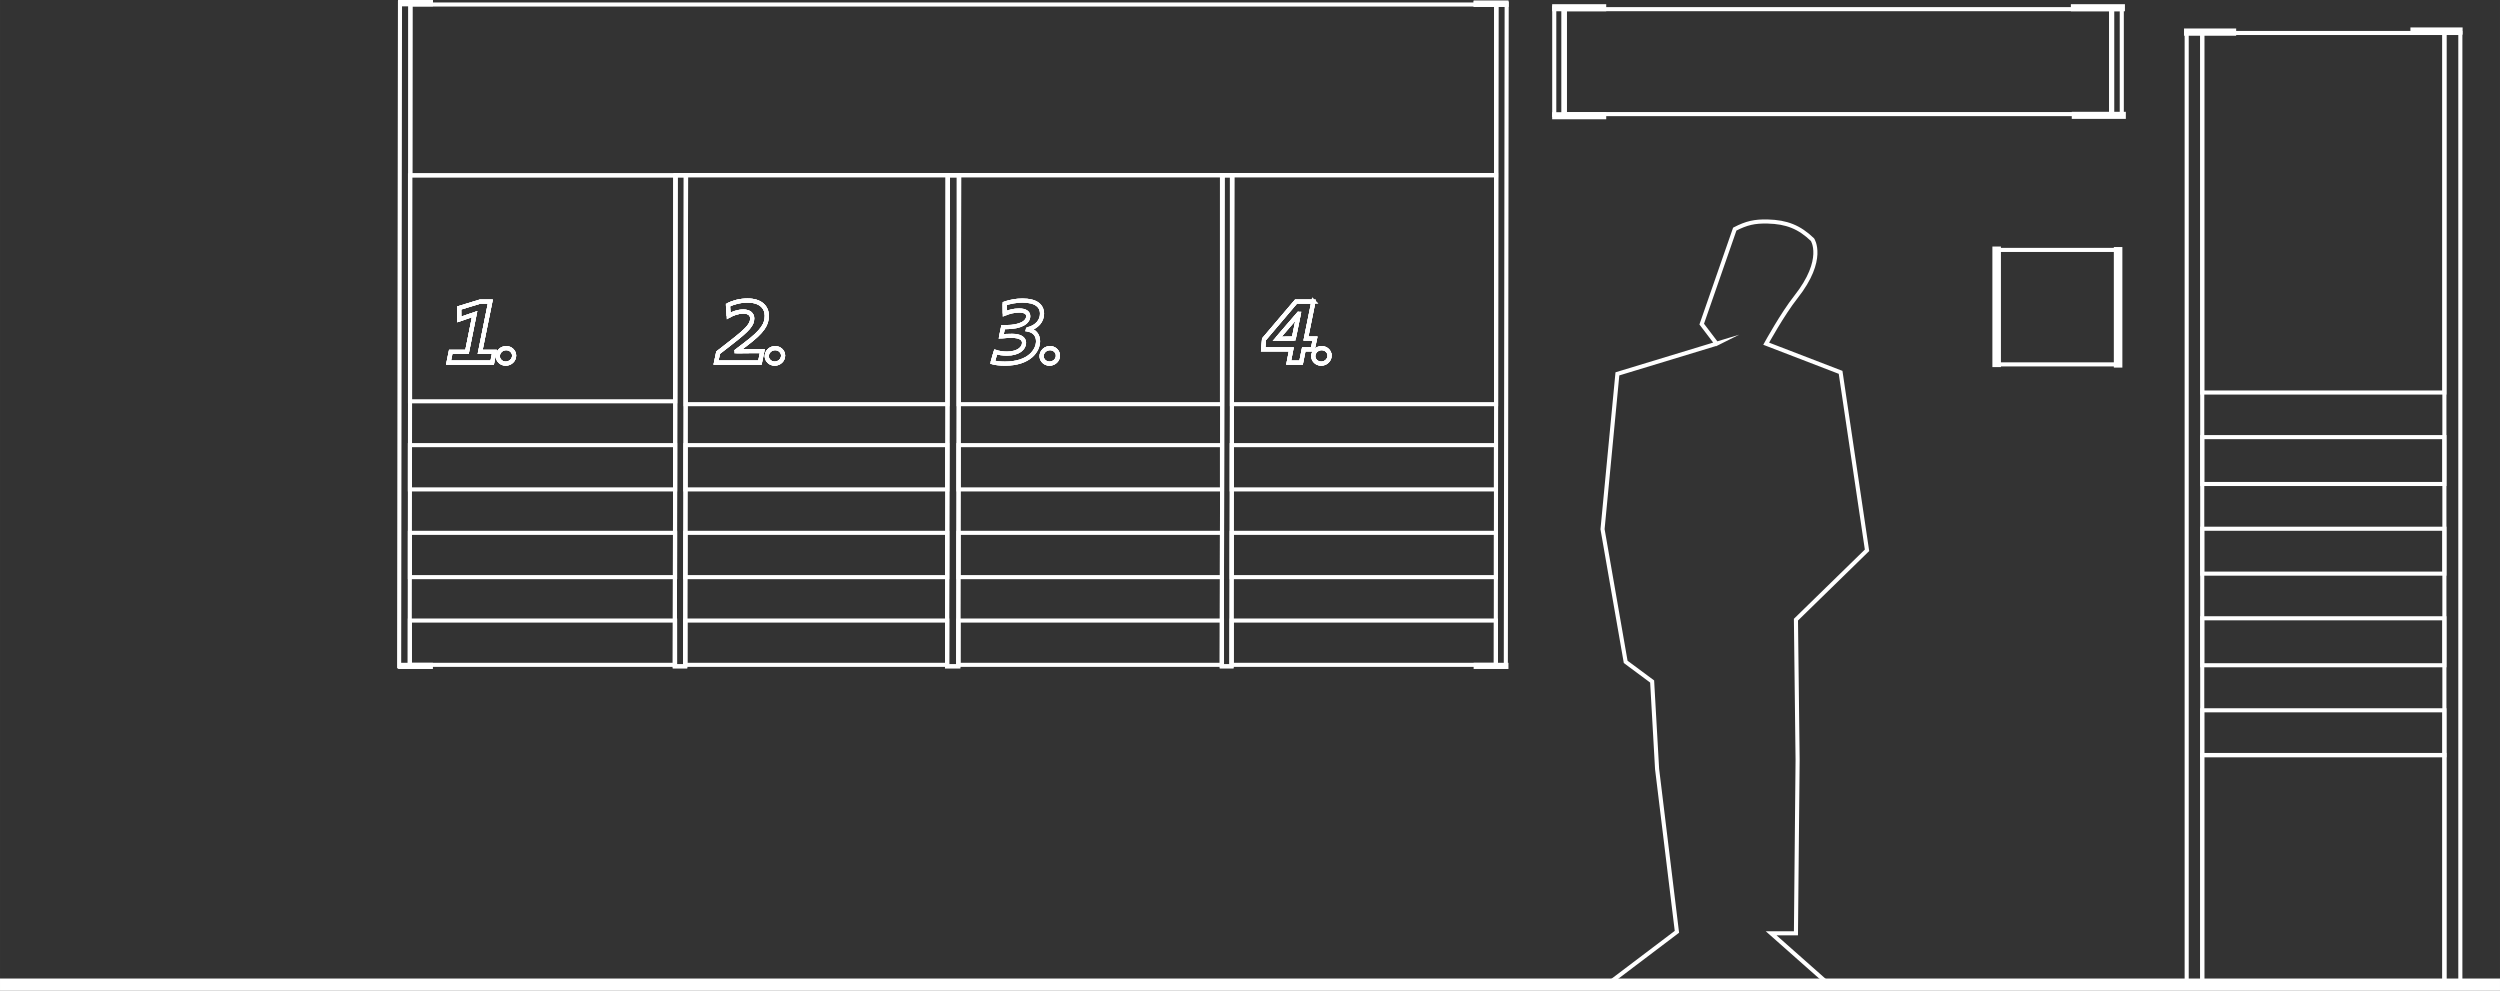 <?xml version="1.0" encoding="UTF-8"?>
<!DOCTYPE svg PUBLIC "-//W3C//DTD SVG 1.1//EN" "http://www.w3.org/Graphics/SVG/1.1/DTD/svg11.dtd">
<!-- Creator: CorelDRAW 2017 -->
<svg xmlns="http://www.w3.org/2000/svg" xml:space="preserve" width="161.542mm" height="64.024mm" version="1.1" style="shape-rendering:geometricPrecision; text-rendering:geometricPrecision; image-rendering:optimizeQuality; fill-rule:evenodd; clip-rule:evenodd"
viewBox="0 0 87367.02 34626.31"
 xmlns:xlink="http://www.w3.org/1999/xlink">
 <rect x="0" y="0" width="87367.02" height="34626.31" fill="#333333" stroke="none"/>
 <defs>
  <style type="text/css">
   <![CDATA[
    .str3 {stroke:white;stroke-width:429.26;stroke-miterlimit:3.864}
    .str0 {stroke:white;stroke-width:143.1;stroke-miterlimit:22.926}
    .str2 {stroke:white;stroke-width:143.1;stroke-miterlimit:10}
    .str1 {stroke:white;stroke-width:143.1;stroke-miterlimit:3.864}
    .fil0 {fill:none;fill-rule:nonzero}
   ]]>
  </style>
 </defs>
 <g id="Ebene_x0020_1">
  <polygon class="fil0 str0" points="69801.95,8733.75 74012.23,8733.75 74012.23,12734.19 69801.95,12734.19 "/>
  <polygon class="fil0 str0" points="73943.11,8704.77 74098.71,8704.77 74098.71,12774.54 73943.11,12774.54 "/>
  <polygon class="fil0 str0" points="69699.35,8687.03 69854.46,8687.03 69854.46,12757.28 69699.35,12757.28 "/>
  <polygon class="fil0 str0" points="76961.23,1152.41 85424.03,1152.41 85424.03,13717.53 76961.23,13717.53 "/>
  <polygon class="fil0 str0" points="76961.23,15276.16 85424.03,15276.16 85424.03,16913.86 76961.23,16913.86 "/>
  <polygon class="fil0 str0" points="76961.23,18477.84 85424.03,18477.84 85424.03,20046.8 76961.23,20046.8 "/>
  <polygon class="fil0 str0" points="76961.23,21607.21 85424.03,21607.21 85424.03,23248.31 76961.23,23248.31 "/>
  <polygon class="fil0 str0" points="76961.23,26384.72 85424.03,26384.72 85424.03,34378.12 76961.23,34378.12 "/>
  <polygon class="fil0 str0" points="76961.23,24822.63 85424.03,24822.63 85424.03,26393.91 76961.23,26393.91 "/>
  <polygon class="fil0 str0" points="76417.64,1152.41 76961.23,1152.41 76961.23,34342.32 76417.64,34342.32 "/>
  <polygon class="fil0 str0" points="85424.03,1152.41 85981.35,1152.41 85981.35,34342.32 85424.03,34342.32 "/>
  <polygon class="fil0 str0" points="84308.45,1030.29 85988.87,1030.29 85988.87,1139.7 84308.45,1139.7 "/>
  <polygon class="fil0 str0" points="76396.38,1067.12 78075.45,1067.12 78075.45,1177.18 76396.38,1177.18 "/>
  <polygon class="fil0 str0" points="14323.97,21686.17 23593.04,21686.17 23593.04,23233.93 14323.97,23233.93 "/>
  <polygon class="fil0 str0" points="14323.97,18621.22 23593.04,18621.22 23593.04,20169.08 14323.97,20169.08 "/>
  <polygon class="fil0 str0" points="14323.97,15555.88 23592.99,15555.88 23592.99,17103.42 14323.97,17103.42 "/>
  <polygon class="fil0 str0" points="43051.2,6117.15 52282.79,6117.15 52282.79,14124.46 43051.2,14124.46 "/>
  <polygon class="fil0 str0" points="14328.4,6127.53 23595.75,6127.53 23595.75,14024.24 14328.4,14024.24 "/>
  <polygon class="fil0 str0" points="23960.16,6117.15 33110.3,6117.15 33110.3,14124.46 23960.16,14124.46 "/>
  <polygon class="fil0 str0" points="33501.76,6117.15 42704.04,6117.15 42704.04,14124.46 33501.76,14124.46 "/>
  <polygon class="fil0 str0" points="14337.71,157.54 52282.79,157.54 52282.79,6127.53 14337.71,6127.53 "/>
  <polygon class="fil0 str0" points="52301.34,141.32 52653.58,141.32 52624.11,23285.25 52272.57,23285.25 "/>
  <polygon class="fil0 str0" points="23611.21,6117.15 23974.82,6117.15 23945.5,23285.25 23581.74,23285.25 "/>
  <polygon class="fil0 str1" points="23611.21,6127.53 23974.82,6127.53 23945.5,23285.25 23581.74,23285.25 "/>
  <polygon class="fil0 str0" points="33125.88,6117.15 33518.41,6117.15 33488.13,23285.25 33096.13,23285.25 "/>
  <polygon class="fil0 str1" points="33125.88,6127.53 33518.41,6127.53 33488.13,23285.25 33096.13,23285.25 "/>
  <polygon class="fil0 str0" points="42726.91,6117.15 43066.45,6117.15 43036.81,23285.25 42697.49,23285.25 "/>
  <polygon class="fil0 str1" points="42726.91,6127.53 43066.45,6127.53 43036.81,23285.25 42697.49,23285.25 "/>
  <polygon class="fil0 str0" points="13978.05,103.35 14347.01,103.35 14317.53,23285.25 13948.58,23285.25 "/>
  <polygon class="fil0 str0" points="13984.06,71.55 15057.45,71.55 15057.45,144.84 13984.06,144.84 "/>
  <polygon class="fil0 str1" points="13984.06,71.55 15057.45,71.55 15057.45,144.84 13984.06,144.84 "/>
  <polygon class="fil0 str0" points="51570.51,95.29 52643.85,95.29 52643.85,168.42 51570.51,168.42 "/>
  <polygon class="fil0 str1" points="51570.51,95.29 52643.85,95.29 52643.85,168.42 51570.51,168.42 "/>
  <polygon class="fil0 str0" points="17277.3,12294.98 16780.49,12294.98 17135.22,10539.11 16780.49,10539.11 16047.12,10762.64 16050.63,11162.75 16585.57,10979.02 16321.54,12294.98 15751.5,12294.98 15675.35,12671.94 17200.66,12671.94 "/>
  <polygon class="fil0 str2" points="17277.3,12294.98 16780.49,12294.98 17135.22,10539.11 16780.49,10539.11 16047.12,10762.64 16050.63,11162.75 16585.57,10979.02 16321.54,12294.98 15751.5,12294.98 15675.35,12671.94 17200.66,12671.94 "/>
  <polygon class="fil0 str0" points="17277.3,12294.98 16780.49,12294.98 17135.22,10539.11 16780.49,10539.11 16047.12,10762.64 16050.63,11162.75 16585.57,10979.02 16321.54,12294.98 15751.5,12294.98 15675.35,12671.94 17200.66,12671.94 "/>
  <polygon class="fil0 str1" points="17277.3,12294.98 16780.49,12294.98 17135.22,10539.11 16780.49,10539.11 16047.12,10762.64 16050.63,11162.75 16585.57,10979.02 16321.54,12294.98 15751.5,12294.98 15675.35,12671.94 17200.66,12671.94 "/>
  <path class="fil0 str0" d="M17967.24 12425.7c0,-136.51 -119.31,-259.33 -276.91,-259.33 -157.92,0 -294.32,122.82 -294.32,282.42 0,136.24 118.98,259.38 276.58,259.38 157.76,0 294.65,-123.15 294.65,-282.48z"/>
  <path class="fil0 str2" d="M17967.24 12425.7c0,-136.51 -119.31,-259.33 -276.91,-259.33 -157.92,0 -294.32,122.82 -294.32,282.42 0,136.24 118.98,259.38 276.58,259.38 157.76,0 294.65,-123.15 294.65,-282.48z"/>
  <path class="fil0 str0" d="M17967.24 12425.7c0,-136.51 -119.31,-259.33 -276.91,-259.33 -157.92,0 -294.32,122.82 -294.32,282.42 0,136.24 118.98,259.38 276.58,259.38 157.76,0 294.65,-123.15 294.65,-282.48z"/>
  <path class="fil0 str1" d="M17967.24 12425.7c0,-136.51 -119.31,-259.33 -276.91,-259.33 -157.92,0 -294.32,122.82 -294.32,282.42 0,136.24 118.98,259.38 276.58,259.38 157.76,0 294.65,-123.15 294.65,-282.48z"/>
  <path class="fil0 str0" d="M26797.1 11034.95c0,-295.13 -212.17,-532.07 -670.15,-532.07 -270.36,0 -506.44,69.12 -687.18,157.98l24.28 377.45c132.34,-78.96 326.61,-150.95 510.65,-150.95 214.87,0 312.22,104.92 312.22,239.81 0,212.66 -132.34,376.96 -756.63,859.33l-434.02 337.86 -73.28 347.65 1534.34 0 83.29 -403.57 -267.01 0c-246.67,0 -482.75,3.52 -634.83,6.38l0 -2.87 322.77 -246.13c610.22,-458.79 735.53,-702.22 735.53,-990.86z"/>
  <path class="fil0 str2" d="M26797.1 11034.95c0,-295.13 -212.17,-532.07 -670.15,-532.07 -270.36,0 -506.44,69.12 -687.18,157.98"/>
  <line class="fil0 str2" x1="25439.77" y1="10660.85" x2="25464.05" y2= "11038.3" />
  <path class="fil0 str2" d="M25464.05 11038.3c132.34,-78.96 326.61,-150.95 510.65,-150.95 214.87,0 312.22,104.92 312.22,239.81 0,212.66 -132.34,376.96 -756.63,859.33"/>
  <polyline class="fil0 str2" points="25530.31,11986.49 25096.29,12324.35 25023,12671.99 26557.35,12671.99 26640.64,12268.42 26373.63,12268.42 "/>
  <path class="fil0 str2" d="M26373.63 12268.42c-246.67,0 -482.75,3.52 -634.83,6.38"/>
  <polyline class="fil0 str2" points="25738.8,12274.81 25738.8,12271.94 26061.57,12025.81 "/>
  <path class="fil0 str2" d="M26061.57 12025.81c610.22,-458.79 735.53,-702.22 735.53,-990.86"/>
  <path class="fil0 str0" d="M26797.1 11034.95c0,-295.13 -212.17,-532.07 -670.15,-532.07 -270.36,0 -506.44,69.12 -687.18,157.98l24.28 377.45c132.34,-78.96 326.61,-150.95 510.65,-150.95 214.87,0 312.22,104.92 312.22,239.81 0,212.66 -132.34,376.96 -756.63,859.33l-434.02 337.86 -73.28 347.65 1534.34 0 83.29 -403.57 -267.01 0c-246.67,0 -482.75,3.52 -634.83,6.38l0 -2.87 322.77 -246.13c610.22,-458.79 735.53,-702.22 735.53,-990.86z"/>
  <path class="fil0 str1" d="M26797.1 11034.95c0,-295.13 -212.17,-532.07 -670.15,-532.07 -270.36,0 -506.44,69.12 -687.18,157.98"/>
  <line class="fil0 str1" x1="25439.77" y1="10660.85" x2="25464.05" y2= "11038.3" />
  <path class="fil0 str1" d="M25464.05 11038.3c132.34,-78.96 326.61,-150.95 510.65,-150.95 214.87,0 312.22,104.92 312.22,239.81 0,212.66 -132.34,376.96 -756.63,859.33"/>
  <polyline class="fil0 str1" points="25530.31,11986.49 25096.29,12324.35 25023,12671.99 26557.35,12671.99 26640.64,12268.42 26373.63,12268.42 "/>
  <path class="fil0 str1" d="M26373.63 12268.42c-246.67,0 -482.75,3.52 -634.83,6.38"/>
  <polyline class="fil0 str1" points="25738.8,12274.81 25738.8,12271.94 26061.57,12025.81 "/>
  <path class="fil0 str1" d="M26061.57 12025.81c610.22,-458.79 735.53,-702.22 735.53,-990.86"/>
  <path class="fil0 str0" d="M27367.14 12425.7c0,-136.51 -119.09,-259.33 -276.58,-259.33 -158.25,0 -295.13,122.82 -295.13,282.42 0,136.24 119.31,259.38 277.23,259.38 157.65,0 294.48,-123.15 294.48,-282.48z"/>
  <path class="fil0 str2" d="M27367.14 12425.7c0,-136.51 -119.09,-259.33 -276.58,-259.33 -158.25,0 -295.13,122.82 -295.13,282.42 0,136.24 119.31,259.38 277.23,259.38 157.65,0 294.48,-123.15 294.48,-282.48z"/>
  <path class="fil0 str0" d="M27367.14 12425.7c0,-136.51 -119.09,-259.33 -276.58,-259.33 -158.25,0 -295.13,122.82 -295.13,282.42 0,136.24 119.31,259.38 277.23,259.38 157.65,0 294.48,-123.15 294.48,-282.48z"/>
  <path class="fil0 str1" d="M27367.14 12425.7c0,-136.51 -119.09,-259.33 -276.58,-259.33 -158.25,0 -295.13,122.82 -295.13,282.42 0,136.24 119.31,259.38 277.23,259.38 157.65,0 294.48,-123.15 294.48,-282.48z"/>
  <path class="fil0 str0" d="M36415.17 10965.67c0,-278.91 -208.27,-462.79 -687.02,-462.79 -204.76,0 -434.51,42.67 -618.06,105.41l3.52 351.05c152.46,-62.74 323.09,-108.27 500.11,-108.27 218.39,0 319.25,78.96 319.25,197.13 0,212.66 -260.84,383.29 -774.37,383.29l-103.89 0 -66.25 325.15c125.15,-13.25 232.72,-19.58 381.99,-19.58 284.42,0 416.82,98.54 416.82,242.62 0,187.4 -191.29,377.61 -601.03,377.61 -145.92,0 -295.19,-23.09 -392.05,-59.38l-104.22 364.25c86.64,23.09 246.62,46.02 427.31,46.02 860.68,0 1159.38,-462.85 1159.38,-784.42 0,-213.3 -128.99,-370.58 -357.76,-406.44l3.52 -10.33c315.74,-78.31 492.75,-295.19 492.75,-541.32z"/>
  <path class="fil0 str2" d="M36415.17 10965.67c0,-278.91 -208.27,-462.79 -687.02,-462.79 -204.76,0 -434.51,42.67 -618.06,105.41"/>
  <line class="fil0 str2" x1="35110.09" y1="10608.28" x2="35113.6" y2= "10959.34" />
  <path class="fil0 str2" d="M35113.6 10959.34c152.46,-62.74 323.09,-108.27 500.11,-108.27 218.39,0 319.25,78.96 319.25,197.13 0,212.66 -260.84,383.29 -774.37,383.29"/>
  <polyline class="fil0 str2" points="35158.6,11431.49 35054.71,11431.49 34988.45,11756.63 "/>
  <path class="fil0 str2" d="M34988.45 11756.63c125.15,-13.25 232.72,-19.58 381.99,-19.58 284.42,0 416.82,98.54 416.82,242.62 0,187.4 -191.29,377.61 -601.03,377.61 -145.92,0 -295.19,-23.09 -392.05,-59.38"/>
  <line class="fil0 str2" x1="34794.19" y1="12297.9" x2="34689.97" y2= "12662.15" />
  <path class="fil0 str2" d="M34689.97 12662.15c86.64,23.09 246.62,46.02 427.31,46.02 860.68,0 1159.38,-462.85 1159.38,-784.42 0,-213.3 -128.99,-370.58 -357.76,-406.44"/>
  <line class="fil0 str2" x1="35918.9" y1="11517.32" x2="35922.42" y2= "11506.99" />
  <path class="fil0 str2" d="M35922.42 11506.99c315.74,-78.31 492.75,-295.19 492.75,-541.32"/>
  <path class="fil0 str0" d="M36415.17 10965.67c0,-278.91 -208.27,-462.79 -687.02,-462.79 -204.76,0 -434.51,42.67 -618.06,105.41l3.52 351.05c152.46,-62.74 323.09,-108.27 500.11,-108.27 218.39,0 319.25,78.96 319.25,197.13 0,212.66 -260.84,383.29 -774.37,383.29l-103.89 0 -66.25 325.15c125.15,-13.25 232.72,-19.58 381.99,-19.58 284.42,0 416.82,98.54 416.82,242.62 0,187.4 -191.29,377.61 -601.03,377.61 -145.92,0 -295.19,-23.09 -392.05,-59.38l-104.22 364.25c86.64,23.09 246.62,46.02 427.31,46.02 860.68,0 1159.38,-462.85 1159.38,-784.42 0,-213.3 -128.99,-370.58 -357.76,-406.44l3.52 -10.33c315.74,-78.31 492.75,-295.19 492.75,-541.32z"/>
  <line class="fil0 str1" x1="35110.09" y1="10608.28" x2="35113.6" y2= "10959.34" />
  <polyline class="fil0 str1" points="35158.6,11431.49 35054.71,11431.49 34988.45,11756.63 "/>
  <line class="fil0 str1" x1="34794.19" y1="12297.9" x2="34689.97" y2= "12662.15" />
  <line class="fil0 str1" x1="35918.9" y1="11517.32" x2="35922.42" y2= "11506.99" />
  <path class="fil0 str0" d="M36971.69 12425.7c0,-136.51 -119.31,-259.33 -276.91,-259.33 -158.3,0 -294.65,122.82 -294.65,282.42 0,136.24 119.47,259.38 277.07,259.38 157.27,0 294.48,-123.15 294.48,-282.48z"/>
  <path class="fil0 str2" d="M36971.69 12425.7c0,-136.51 -119.31,-259.33 -276.91,-259.33 -158.3,0 -294.65,122.82 -294.65,282.42 0,136.24 119.47,259.38 277.07,259.38 157.27,0 294.48,-123.15 294.48,-282.48z"/>
  <path class="fil0 str0" d="M36971.69 12425.7c0,-136.51 -119.31,-259.33 -276.91,-259.33 -158.3,0 -294.65,122.82 -294.65,282.42 0,136.24 119.47,259.38 277.07,259.38 157.27,0 294.48,-123.15 294.48,-282.48z"/>
  <path class="fil0 str1" d="M36971.69 12425.7c0,-136.51 -119.31,-259.33 -276.91,-259.33 -158.3,0 -294.65,122.82 -294.65,282.42 0,136.24 119.47,259.38 277.07,259.38 157.27,0 294.48,-123.15 294.48,-282.48z"/>
  <path class="fil0 str0" d="M45389.76 10965.67l-177.5 866.9c-111.09,0 -423.69,3.03 -579.29,6.38l753.43 -873.28 3.35 0zm509.68 -426.5l0 0 -607.52 0 -1117.74 1315.47 -30.61 355.06 982.15 0 -90.32 462.85 434.02 0 93.35 -462.85 312.39 0 79.5 -377.12 -315.74 0 260.52 -1293.4z"/>
  <line class="fil0 str2" x1="45389.76" y1="10965.67" x2="45212.26" y2= "11832.57" />
  <path class="fil0 str2" d="M45212.26 11832.57c-111.09,0 -423.69,3.03 -579.29,6.38"/>
  <polyline class="fil0 str2" points="44632.97,11838.95 45386.41,10965.67 45389.76,10965.67 "/>
  <polygon class="fil0 str2" points="45899.44,10539.16 45291.92,10539.16 44174.18,11854.63 44143.57,12209.69 45125.72,12209.69 45035.41,12672.54 45469.42,12672.54 45562.77,12209.69 45875.16,12209.69 45954.66,11832.57 45638.92,11832.57 "/>
  <path class="fil0 str0" d="M45389.76 10965.67l-177.5 866.9c-111.09,0 -423.69,3.03 -579.29,6.38l753.43 -873.28 3.35 0zm509.68 -426.5l0 0 -607.52 0 -1117.74 1315.47 -30.61 355.06 982.15 0 -90.32 462.85 434.02 0 93.35 -462.85 312.39 0 79.5 -377.12 -315.74 0 260.52 -1293.4z"/>
  <polygon class="fil0 str1" points="45899.44,10539.16 45291.92,10539.16 44174.18,11854.63 44143.57,12209.69 45125.72,12209.69 45035.41,12672.54 45469.42,12672.54 45562.77,12209.69 45875.16,12209.69 45954.66,11832.57 45638.92,11832.57 "/>
  <path class="fil0 str0" d="M46465.48 12425.7c0,-136.51 -118.77,-259.33 -276.74,-259.33 -157.92,0 -294.48,122.82 -294.48,282.42 0,136.24 119.31,259.38 277.23,259.38 157.33,0 294,-123.15 294,-282.48z"/>
  <path class="fil0 str2" d="M46465.48 12425.7c0,-136.51 -118.77,-259.33 -276.74,-259.33 -157.92,0 -294.48,122.82 -294.48,282.42 0,136.24 119.31,259.38 277.23,259.38 157.33,0 294,-123.15 294,-282.48z"/>
  <path class="fil0 str0" d="M46465.48 12425.7c0,-136.51 -118.77,-259.33 -276.74,-259.33 -157.92,0 -294.48,122.82 -294.48,282.42 0,136.24 119.31,259.38 277.23,259.38 157.33,0 294,-123.15 294,-282.48z"/>
  <path class="fil0 str1" d="M46465.48 12425.7c0,-136.51 -118.77,-259.33 -276.74,-259.33 -157.92,0 -294.48,122.82 -294.48,282.42 0,136.24 119.31,259.38 277.23,259.38 157.33,0 294,-123.15 294,-282.48z"/>
  <polygon class="fil0 str0" points="54634.82,320.01 73815.15,320.01 73815.15,3987.35 54634.82,3987.35 "/>
  <polygon class="fil0 str0" points="54316.05,267.66 54689.01,267.66 54689.01,4018.99 54316.05,4018.99 "/>
  <polygon class="fil0 str0" points="73774.8,320.01 74149.44,320.01 74149.44,3987.35 73774.8,3987.35 "/>
  <polygon class="fil0 str0" points="72473.23,3978.64 74219.69,3978.64 74219.69,4083.08 72473.23,4083.08 "/>
  <polygon class="fil0 str0" points="72442.08,217.96 74188.11,217.96 74188.11,322.34 72442.08,322.34 "/>
  <polygon class="fil0 str0" points="54314.37,3992.54 56060.89,3992.54 56060.89,4096.76 54314.37,4096.76 "/>
  <polygon class="fil0 str0" points="54314.37,217.96 56060.89,217.96 56060.89,322.34 54314.37,322.34 "/>
  <path class="fil0 str0" d="M59989.83 12011.04l-3466.69 1054.46 -519.36 5427.69 808.65 4637.27 924.61 685.56 173.01 3056.74 692.86 5691.08 -2367.93 1791.51 3639.59 -52.35 3986.59 52.35 -1964.52 -1738.94 866.36 0 57.76 -6060.2 -57.76 -4901.3 2483.89 -2424.01 -923.42 -6218.61 -2600.87 -1001.24c0,0 568.25,-1035.91 1040.4,-1633.59 1039.91,-1317.79 578.1,-2001.95 578.1,-2001.95 -458.79,-441.59 -904.87,-617.96 -1560.9,-634.18 -462.3,-12.06 -744.78,53.22 -1155.22,265.22l-1155.17 3319.8 520.01 684.69z"/>
  <line class="fil0 str3" x1="-0" y1="34411.65" x2="87367.02" y2= "34411.65" />
  <line class="fil0 str1" x1="45389.76" y1="10965.67" x2="45212.26" y2= "11832.57" />
  <path class="fil0 str1" d="M45212.26 11832.57c-111.09,0 -423.69,3.03 -579.29,6.38"/>
  <polyline class="fil0 str1" points="44632.97,11838.95 45386.41,10965.67 45389.76,10965.67 "/>
  <polygon class="fil0 str0" points="33102.95,21686.17 23952.16,21686.17 23952.16,23233.93 33102.95,23233.93 "/>
  <polygon class="fil0 str0" points="33102.95,18621.22 23952.16,18621.22 23952.16,20169.08 33102.95,20169.08 "/>
  <polygon class="fil0 str0" points="33102.95,15555.88 23952.21,15555.88 23952.21,17103.42 33102.95,17103.42 "/>
  <polygon class="fil0 str0" points="33495,21686.17 42704.09,21686.17 42704.09,23233.93 33495,23233.93 "/>
  <polygon class="fil0 str0" points="33495,18621.22 42704.09,18621.22 42704.09,20169.08 33495,20169.08 "/>
  <polygon class="fil0 str0" points="33495,15555.88 42704.04,15555.88 42704.04,17103.42 33495,17103.42 "/>
  <polygon class="fil0 str0" points="52278.08,21686.17 43043.57,21686.17 43043.57,23233.93 52278.08,23233.93 "/>
  <polygon class="fil0 str0" points="52278.08,18621.22 43043.57,18621.22 43043.57,20169.08 52278.08,20169.08 "/>
  <polygon class="fil0 str0" points="52278.08,15555.88 43043.62,15555.88 43043.62,17103.42 52278.08,17103.42 "/>
  <polygon class="fil0 str1" points="51570.51,23233.93 52643.85,23233.93 52643.85,23307.05 51570.51,23307.05 "/>
  <polygon class="fil0 str1" points="13984.06,23233.93 15057.45,23233.93 15057.45,23307.21 13984.06,23307.21 "/>
 </g>
</svg>
